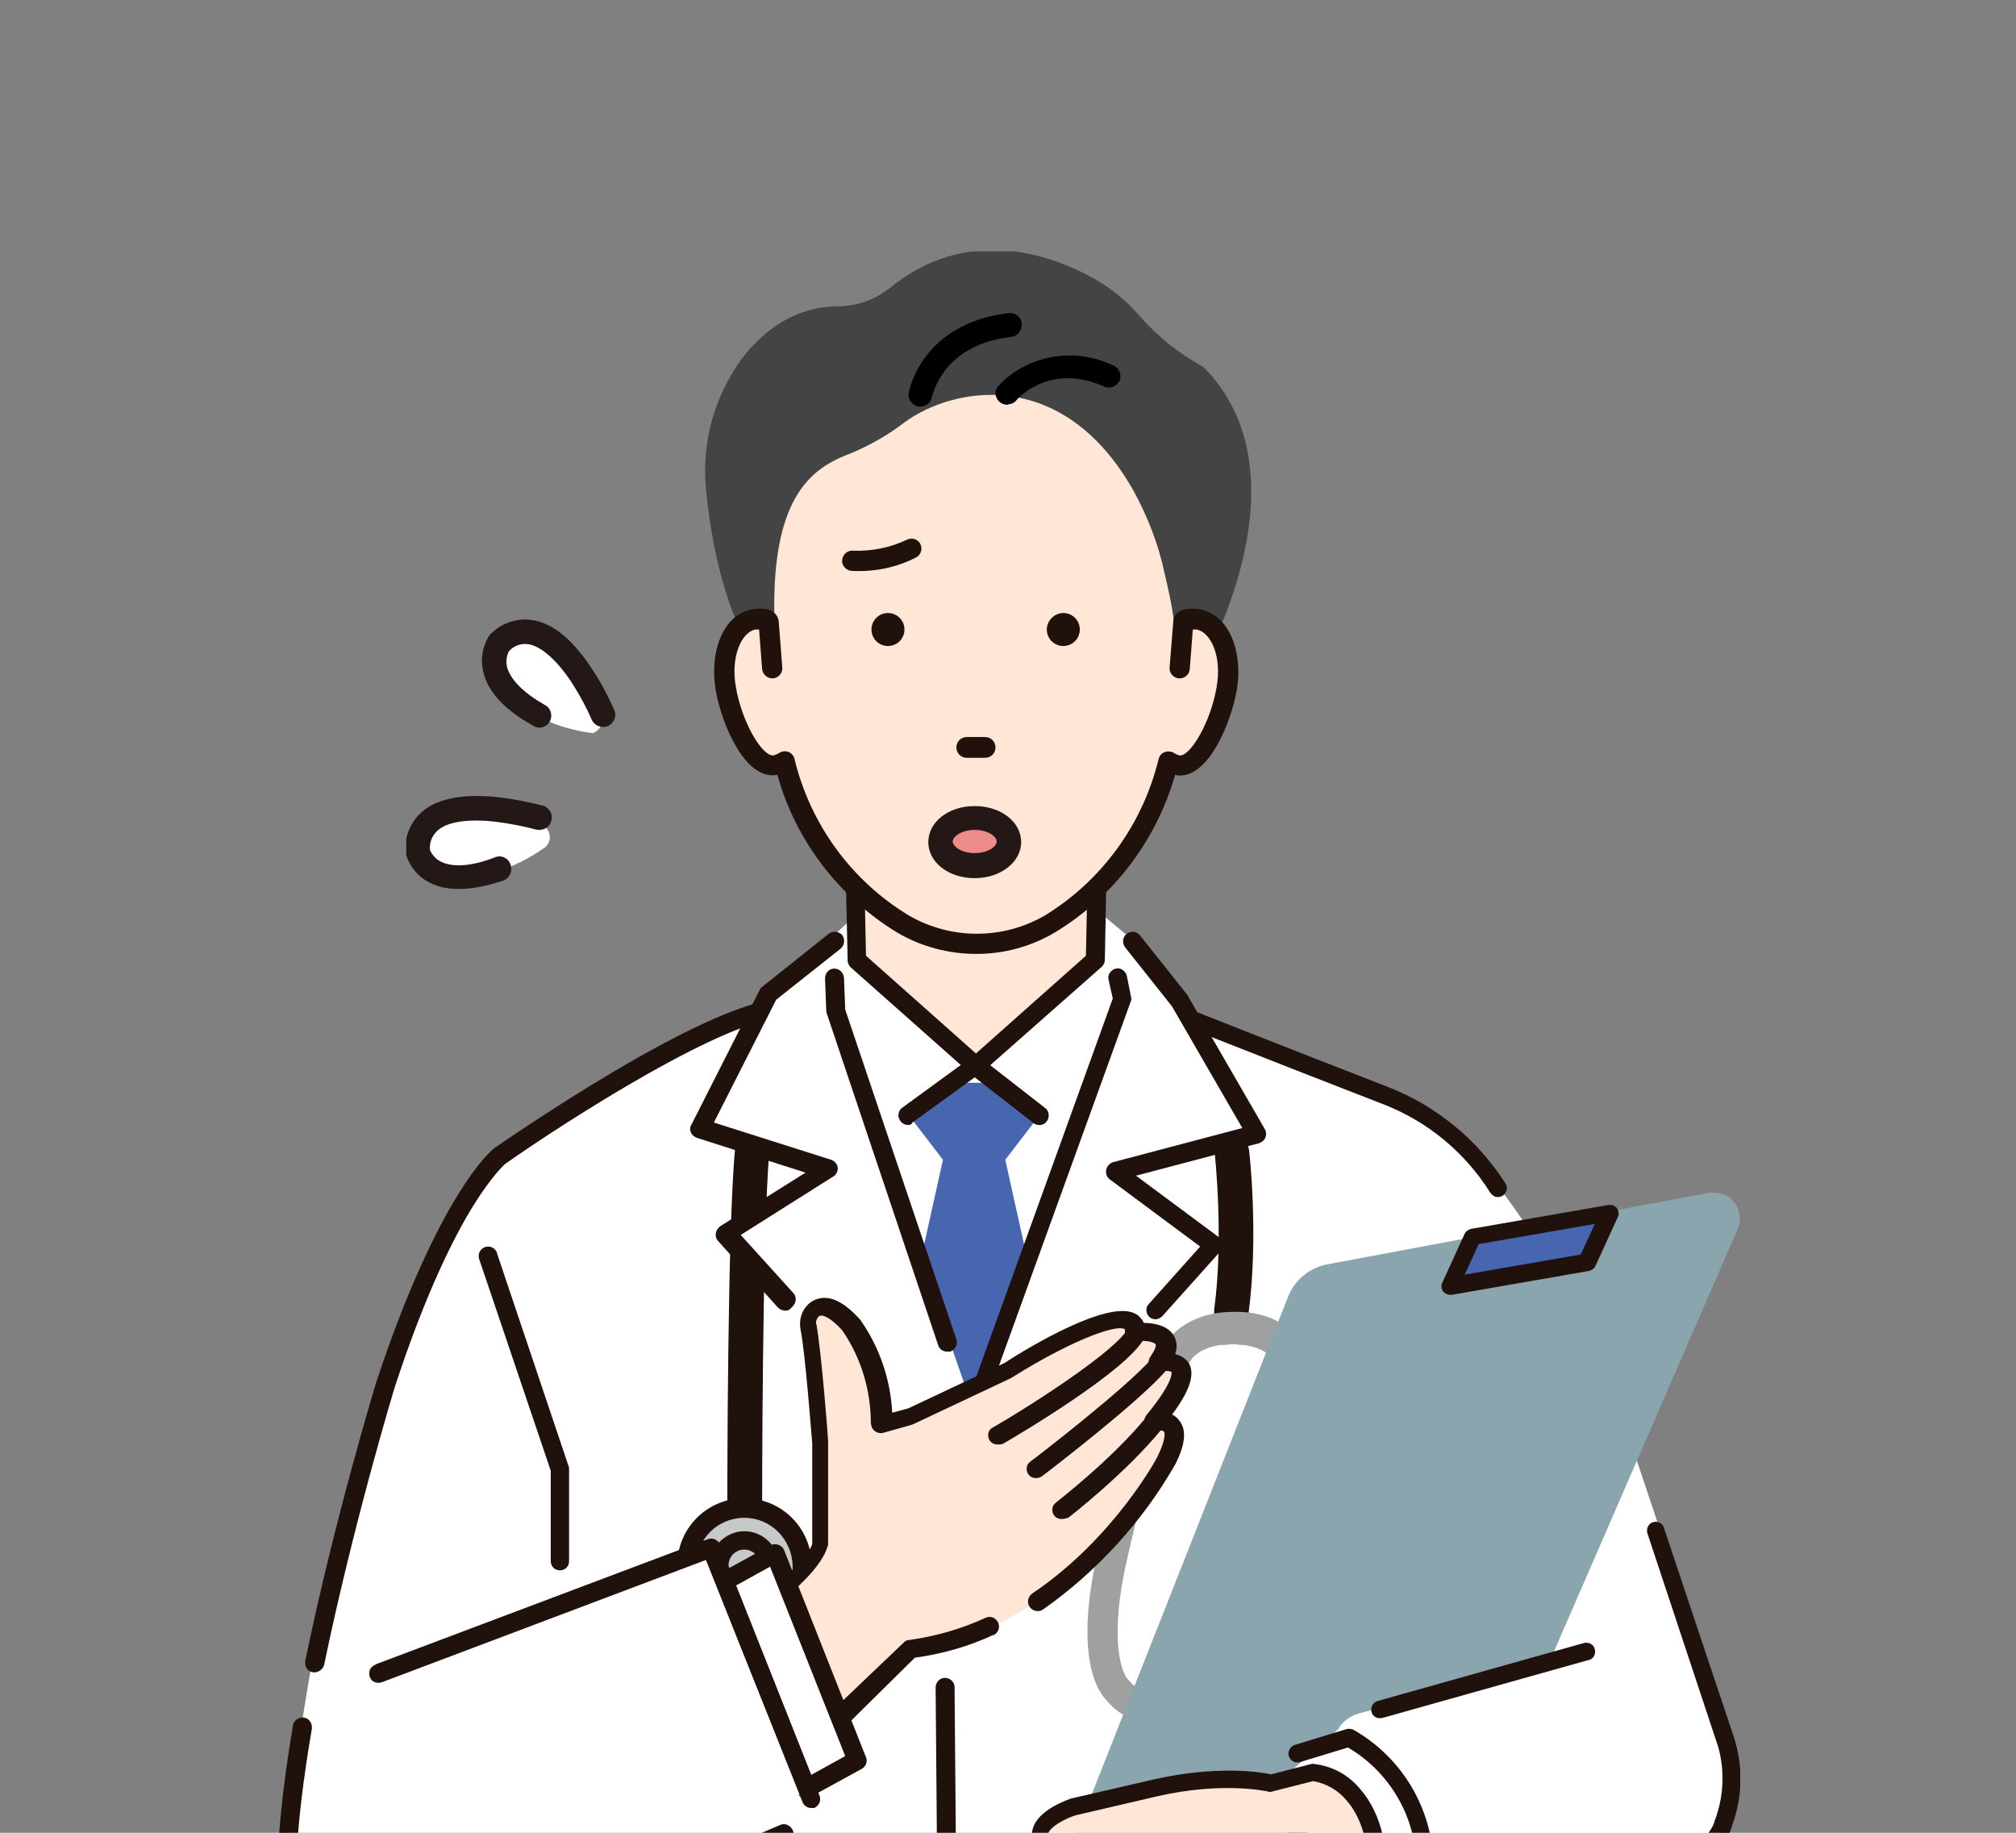 <?xml version="1.0" encoding="utf-8"?>
<!-- Generator: Adobe Illustrator 27.9.5, SVG Export Plug-In . SVG Version: 9.03 Build 54986)  -->
<svg version="1.1" id="レイヤー_1" xmlns="http://www.w3.org/2000/svg" xmlns:xlink="http://www.w3.org/1999/xlink" x="0px"
	 y="0px" width="330px" height="300px" viewBox="0 0 330 300" style="enable-background:new 0 0 330 300;" xml:space="preserve">
<rect x="0" y="0" width="330" height="300" fill="#808080" stroke="none"/>
<style type="text/css">
	.st0{fill:none;}
	.st1{clip-path:url(#SVGID_00000031188790049971091910000012042272922631675033_);}
	.st2{fill:#FFFFFF;}
	.st3{fill:#21110D;}
	.st4{fill:#FFE6D6;}
	.st5{fill:#4866AF;}
	.st6{fill:#9FA0A0;}
	.st7{fill:#C7C8C8;}
	.st8{fill:#8BA5AF;}
	.st9{fill:#444444;}
	.st10{fill:#ED8A8A;}
	.st11{fill:#231815;}
	.st12{clip-path:url(#SVGID_00000055668048424464670840000012516724109883989649_);}
</style>
<rect class="st0" width="330" height="300"/>
<g id="マスクグループ_16" transform="translate(-47.745 -1131.281)">
	<g id="グループ_29864" transform="translate(90.598 1181.423)">
		<g>
			<defs>
				<rect id="SVGID_1_" x="2.5" y="-9" width="239.5" height="308.8"/>
			</defs>
			<clipPath id="SVGID_00000148619689867067639550000017948840579224123039_">
				<use xlink:href="#SVGID_1_"  style="overflow:visible;"/>
			</clipPath>
			<g id="グループ_29863" style="clip-path:url(#SVGID_00000148619689867067639550000017948840579224123039_);">
				<path id="パス_157247" class="st2" d="M239.5,232.1l-19-56.9c0,0-9.1-20.7-20.7-34.4c-1.1-1.4-2.3-2.7-3.6-3.9
					c-2.6-2.7-5.6-4.9-8.9-6.6c0,0-34.4-13.9-36-14.3l-8.9-12.4l-11.6-9.7L101.1,96l-18.2,17l-3.5,4.3c-15.9,5-30.6,13.5-42.9,24.8
					c0,0-23.2,30.9-31.7,102.9c0,0-9.7,40.6,20.9,28.6c0,0,9.3-0.8,21.7-7v30.9h141.6v-23.6l45.3-19.3
					C234.1,254.6,245.7,245.7,239.5,232.1"/>
				<path id="パス_157248" class="st3" d="M202.3,145.8c-0.5,0-0.9-0.3-1.2-0.7c-4.2-6.7-10.4-11.8-17.8-14.6
					c-15-5.8-38-14.9-38.2-15c-0.7-0.3-1.1-1.1-0.8-1.9c0.3-0.7,1.1-1.1,1.9-0.8c0.2,0.1,23.2,9.2,38.2,15
					c7.9,3.1,14.6,8.6,19.2,15.8c0.4,0.7,0.2,1.5-0.5,2C202.9,145.7,202.6,145.8,202.3,145.8"/>
				<path id="パス_157249" class="st3" d="M47.4,299.8c-0.9,0-1.5-0.7-1.5-1.5V272c0-0.9,0.7-1.5,1.5-1.5s1.5,0.7,1.5,1.5v26.3
					C48.9,299.1,48.3,299.8,47.4,299.8"/>
				<path id="パス_157250" class="st3" d="M189,299.8c-0.8,0-1.5-0.7-1.5-1.5l-0.5-20.1c0-0.9,0.7-1.6,1.5-1.6
					c0.9,0,1.6,0.7,1.6,1.5l0,0l0.5,20.1C190.5,299.1,189.9,299.8,189,299.8C189,299.8,189,299.8,189,299.8L189,299.8"/>
				<path id="パス_157251" class="st3" d="M15.1,276.6L15.1,276.6c-1.7,0.1-3.4-0.1-4.9-0.7c-8.1-2-9.7-16.2-5.1-43.6
					c0.1-0.8,0.9-1.4,1.8-1.3c0.8,0.1,1.4,0.9,1.3,1.8C2.5,266,7.5,272.2,11,272.9c0.2,0,0.3,0.1,0.4,0.2c0.4,0.2,5.3,1.8,21.1-2.7
					c2.4-0.7,4.8-1.5,7.1-2.5l45.2-19.3c0.8-0.4,1.7,0,2.1,0.8c0.4,0.8,0,1.7-0.8,2.1c0,0-0.1,0-0.1,0l-45.2,19.3
					c-2.4,1-4.9,1.9-7.4,2.6C25.8,275.5,19.7,276.6,15.1,276.6"/>
				<path id="パス_157252" class="st3" d="M8.6,223.6c-0.9,0-1.5-0.7-1.5-1.5c0-0.1,0-0.2,0-0.3c4.8-23.3,11.7-46,11.8-46.2
					c10.1-30.3,18.6-37.3,18.9-37.6c0,0,0.1,0,0.1-0.1c1.5-1,36-25.1,48.2-24.6c0.9,0,1.5,0.8,1.5,1.6c0,0.9-0.8,1.5-1.6,1.5
					c-9.2-0.4-36.4,17.1-46.2,24c-0.2,0.2-2.2,2-5.3,7c-3,4.9-7.6,13.9-12.6,29.1c-0.1,0.2-6.9,22.7-11.7,45.9
					C10,223.1,9.3,223.6,8.6,223.6"/>
				<path id="パス_157253" class="st2" d="M146.3,164.3l9.5-10.6l-10.7-7.9L146.3,164.3z"/>
				<path id="パス_157254" class="st2" d="M139.6,141.6l5.5,4.1l-0.4-5.4L139.6,141.6z"/>
				<path id="パス_157255" class="st2" d="M150.2,113.7l-7.8-9.8l2.4,36.3l18-4.8L150.2,113.7z"/>
				<path id="パス_157256" class="st3" d="M146.3,165.8c-0.9,0-1.5-0.7-1.5-1.5c0-0.4,0.1-0.7,0.4-1l8.4-9.4l-14.8-11
					c-0.7-0.5-0.8-1.5-0.3-2.2c0.2-0.3,0.5-0.5,0.8-0.6l21.2-5.6l-11.5-19.9l-7.7-9.7c-0.5-0.7-0.4-1.7,0.3-2.2
					c0.7-0.5,1.6-0.4,2.1,0.2l7.8,9.8c0,0.1,0.1,0.1,0.1,0.2l12.6,21.8c0.4,0.7,0.2,1.7-0.6,2.1c-0.1,0.1-0.2,0.1-0.4,0.2l-20.1,5.3
					l13.6,10.1c0.7,0.5,0.8,1.5,0.3,2.2c0,0-0.1,0.1-0.1,0.1l-9.5,10.6C147.1,165.6,146.7,165.8,146.3,165.8"/>
				<path id="パス_157257" class="st3" d="M110.5,200.7c-0.9,0-1.5-0.7-1.5-1.6c0-0.2,0-0.3,0.1-0.5l6.7-20.9
					c0.3-0.8,1.1-1.3,1.9-1c0.8,0.3,1.3,1.1,1,1.9l0,0l-6.7,20.9C111.8,200.3,111.2,200.7,110.5,200.7"/>
				<path id="パス_157258" class="st4" d="M118,80.5H96.8l0.6,26.5l19.6,17.3l19.6-17.3l0.6-26.5H118z"/>
				<path id="パス_157259" class="st3" d="M116.9,125.9c-0.4,0-0.7-0.1-1-0.4l-19.5-17.3c-0.3-0.3-0.5-0.7-0.5-1.1l-0.6-26.5
					c0-0.9,0.7-1.6,1.5-1.6c0,0,0,0,0,0H137c0.9,0,1.5,0.7,1.5,1.5c0,0,0,0,0,0L138,107c0,0.4-0.2,0.8-0.5,1.1l-19.6,17.3
					C117.6,125.7,117.3,125.9,116.9,125.9 M98.9,106.3l18,16l18-16l0.5-24.3H98.4L98.9,106.3z"/>
				<path id="パス_157260" class="st5" d="M121.7,139.7l5.6-7.3l-7.5-5.3h-6.4l-7.5,5.3l5.6,7.3l-3.6,16.2l8.7,25.1l8.7-25.1
					l-3.6-16.2H121.7z"/>
				<path id="パス_157261" class="st3" d="M105.8,134c-0.9,0-1.5-0.7-1.6-1.5c0-0.5,0.2-1,0.6-1.3l11.1-8.1c0.6-0.4,1.3-0.4,1.9,0
					l10.4,8.1c0.7,0.5,0.8,1.5,0.3,2.2c-0.5,0.7-1.5,0.8-2.2,0.3c0,0-0.1,0-0.1-0.1l-9.5-7.4l-10.2,7.4
					C106.4,133.9,106.1,134,105.8,134"/>
				<path id="パス_157262" class="st3" d="M159,167.4c-1.5,0.2-2.9-0.9-3.1-2.5c0-0.2,0-0.5,0-0.7c1.6-11.8,0.1-25.3,0.1-25.5
					c-0.2-1.5,0.9-2.9,2.5-3.1c1.5-0.2,2.9,0.9,3.1,2.5l0,0c0.1,0.6,1.6,14.3-0.1,26.9C161.3,166.3,160.3,167.2,159,167.4"/>
				<path id="パス_157263" class="st6" d="M182.3,205.5c-0.7-3-7-29.7-12.5-36.5c-0.7-0.9-3.9-4.7-11.1-4.4
					c-6.7,0.1-9.7,3.7-10.4,4.6c-5.5,6.9-11.3,33.6-11.9,36.7c-3.2,15.8,0.6,21,1.9,22.3c1.8,2.2,4.5,3.6,7.3,3.8
					c2.3,0.2,4.5-0.1,6.7-0.8c0.5,0.3,1.1,0.5,1.7,0.6c0.1,0,0.3,0,0.4,0c2.3,0,4.1-1.9,4.1-4.1c0,0,0,0,0,0l0,0
					c0-2.3-1.9-4.1-4.2-4.1c-1.8,0-3.4,1.2-3.9,3c-0.8,0.2-1.6,0.4-2.5,0.5c-2.6,0.2-4.5-0.5-5.9-2.1c-0.2-0.2-0.1-0.2-0.3-0.3
					c-0.4-0.5-3.1-4.6-0.5-17.6c1.7-8,6.9-29.7,10.9-34.6c0.1-0.1,0.1-0.1,0.1-0.2c0.1-0.1,1.4-1.9,4.9-2.3c0.2,0,0.3,0,0.5,0
					c0.4,0,0.8-0.1,1.2-0.1c0.4,0,0.8,0,1.3,0.1c0.2,0,0.3,0,0.5,0c3.5,0.4,4.9,2.2,4.9,2.2c0.1,0.1,0.1,0.2,0.2,0.2
					c4.1,4.9,9.7,26.5,11.5,34.4c2.9,13,0.2,17.2-0.2,17.7c-0.2,0.1-0.1,0.1-0.3,0.3c-1.3,1.7-3.2,2.4-5.8,2.2
					c-0.8-0.1-1.7-0.2-2.5-0.4c-0.7-2.2-3-3.4-5.2-2.7c-0.6,0.2-1.2,0.6-1.7,1c-0.8,0.8-1.2,1.8-1.2,2.9l0,0c0,2.1,1.6,3.8,3.7,4
					c0.1,0,0.3,0,0.4,0c0.7,0,1.5-0.2,2.1-0.6c1.1,0.3,2.3,0.6,3.4,0.7c3.3,0.3,7.4-0.2,10.5-3.9C182,226.5,185.8,221.2,182.3,205.5
					"/>
				<path id="パス_157264" class="st3" d="M169.4,227.8c-0.1,2.5-2.2,4.4-4.6,4.4c-2.5-0.1-4.4-2.2-4.4-4.6s2.2-4.4,4.6-4.4
					c0,0,0,0,0,0C167.5,223.2,169.5,225.3,169.4,227.8"/>
				<path id="パス_157265" class="st3" d="M158.8,228c-0.1,2.5-2.2,4.4-4.6,4.4c-2.5-0.1-4.4-2.2-4.4-4.6s2.2-4.4,4.6-4.4
					c0,0,0,0,0,0C156.9,223.5,158.9,225.5,158.8,228"/>
				<path id="パス_157266" class="st3" d="M147.7,232.2c-1.5,0-2.7-1.3-2.6-2.8c0-1.4,1.2-2.6,2.7-2.6c1.9-0.2,3.8-0.6,5.6-1.4
					c1.4-0.6,3,0.1,3.5,1.5c0.6,1.4-0.1,3-1.5,3.5c-2.4,1-4.9,1.6-7.5,1.8C147.8,232.2,147.7,232.2,147.7,232.2"/>
				<path id="パス_157267" class="st3" d="M170.7,232c-2.2,0-4.3-0.5-6.2-1.4c-1.3-0.7-1.8-2.4-1.1-3.7c0.7-1.3,2.4-1.8,3.7-1.1
					c1.3,0.5,2.6,0.7,4,0.7h0.1c1.5,0.1,2.7,1.3,2.6,2.8c-0.1,1.5-1.3,2.6-2.7,2.6C170.9,232,170.9,232,170.7,232"/>
				<path id="パス_157268" class="st3" d="M112.4,299.3c-0.8,0-1.5-0.7-1.5-1.5l-0.6-71.7c0-0.9,0.7-1.6,1.5-1.6
					c0.9,0,1.6,0.7,1.6,1.5l0.6,71.7C113.9,298.5,113.2,299.2,112.4,299.3C112.4,299.3,112.4,299.3,112.4,299.3L112.4,299.3z"/>
				<path id="パス_157269" class="st3" d="M48.8,206.9c-0.9,0-1.5-0.7-1.5-1.5v-14.8L35.6,156c-0.3-0.8,0.1-1.7,0.9-2
					s1.7,0.1,2,0.9c0,0,0,0,0,0.1l11.7,34.8c0.1,0.2,0.1,0.3,0.1,0.5v15.1C50.3,206.2,49.7,206.9,48.8,206.9
					C48.8,206.9,48.8,206.9,48.8,206.9"/>
				<path id="パス_157270" class="st3" d="M79,199.5c-1.6,0-2.8-1.3-2.8-2.8c0-1.9,0-46.2,1.3-59.1c0.1-1.5,1.5-2.7,3.1-2.5
					c1.5,0.1,2.7,1.5,2.5,3.1c-1.2,12.7-1.2,58.1-1.2,58.6C81.8,198.3,80.5,199.5,79,199.5"/>
				<path id="パス_157271" class="st2" d="M85.7,162.9l2.6-18.7L75.9,152L85.7,162.9z"/>
				<path id="パス_157272" class="st2" d="M82.9,112.6l-11.2,22.1l17.1,5.5l5-36.2L82.9,112.6z"/>
				<path id="パス_157273" class="st2" d="M88.8,140.1l-0.6,4l4.4-2.8L88.8,140.1z"/>
				<path id="パス_157274" class="st3" d="M85.7,164.4c-0.4,0-0.9-0.2-1.2-0.5L74.7,153c-0.6-0.6-0.5-1.6,0.1-2.2
					c0.1-0.1,0.1-0.1,0.2-0.2l14-8.8l-17.8-5.7c-0.8-0.3-1.3-1.1-1-1.9c0-0.1,0.1-0.2,0.1-0.2l11.2-22.1c0.1-0.2,0.2-0.4,0.4-0.5
					l10.9-8.7c0.7-0.5,1.6-0.4,2.2,0.2c0.5,0.7,0.4,1.6-0.2,2.2l-10.6,8.4l-10.2,20.1l19.2,6.1c0.8,0.3,1.3,1.1,1,1.9
					c-0.1,0.3-0.3,0.6-0.6,0.8l-15.2,9.6l8.6,9.5c0.6,0.6,0.5,1.6-0.1,2.2C86.4,164.3,86.1,164.4,85.7,164.4"/>
				<path id="パス_157275" class="st3" d="M116.4,182.6c-0.9,0-1.5-0.7-1.5-1.5c0-0.2,0-0.4,0.1-0.5l24.3-67.3l-0.7-3.1
					c-0.2-0.8,0.4-1.6,1.2-1.8c0.8-0.2,1.6,0.4,1.8,1.2l0.7,3.5c0.1,0.3,0,0.6-0.1,0.8l-24.5,67.7
					C117.6,182.2,117,182.6,116.4,182.6"/>
				<path id="パス_157276" class="st3" d="M112.2,171.1c-0.7,0-1.3-0.4-1.5-1.1l-18.2-54.2c0-0.1-0.1-0.3-0.1-0.4l-0.2-5.4
					c0-0.9,0.7-1.6,1.5-1.6c0.8,0,1.5,0.6,1.6,1.5l0.2,5.2l18.2,54c0.3,0.8-0.2,1.7-1,2C112.5,171.1,112.4,171.1,112.2,171.1"/>
				<path id="パス_157277" class="st7" d="M88.4,206.2c0,5.2-4.2,9.4-9.4,9.4s-9.4-4.2-9.4-9.4c0-5.2,4.2-9.4,9.4-9.4
					S88.4,201,88.4,206.2L88.4,206.2"/>
				<path id="パス_157278" class="st3" d="M79,217.1c-6.1,0-11-4.9-11-11c0-6.1,4.9-11,11-11c6.1,0,11,4.9,11,11
					C89.9,212.2,85,217.1,79,217.1 M79,198.3c-4.4,0-7.9,3.5-7.9,7.9c0,4.4,3.5,7.9,7.9,7.9s7.9-3.5,7.9-7.9
					C86.8,201.8,83.3,198.3,79,198.3"/>
				<path id="パス_157279" class="st7" d="M83.2,206.2c0,2.3-1.9,4.2-4.2,4.2s-4.2-1.9-4.2-4.2c0-2.3,1.9-4.2,4.2-4.2c0,0,0,0,0,0
					C81.3,202,83.2,203.8,83.2,206.2"/>
				<path id="パス_157280" class="st3" d="M79,211.9c-3.2,0-5.7-2.6-5.7-5.7s2.6-5.7,5.7-5.7s5.7,2.6,5.7,5.7l0,0
					C84.7,209.3,82.1,211.9,79,211.9 M79,203.5c-1.5,0-2.6,1.2-2.6,2.6c0,1.5,1.2,2.6,2.6,2.6c1.5,0,2.6-1.2,2.6-2.6c0,0,0,0,0,0
					C81.6,204.7,80.4,203.5,79,203.5"/>
				<path id="パス_157281" class="st4" d="M80.6,213.7c0,0,9.6-6.3,10.9-10.9V186c0,0-1.1-14.3-1.9-18.8c-0.2-1,0.1-2,0.8-2.7
					c1-1,2.8-1.4,6.2,2.2c3.3,4.8,5.1,10.5,5,16.3l4.6-1.3l15.9-7.5c0,0,20.9-13.4,20.9-6.3c0,0,8-0.8,3.8,5c0,0,8.8-2.1-0.8,9.6
					c0,0,5.9-1.3,2.1,6.3c0,0-14.7,27.7-41.5,31l-16.8,15.9L80.6,213.7z"/>
				<path id="パス_157282" class="st3" d="M89.9,237.4c-0.1,0-0.2,0-0.3,0c-0.5-0.1-0.9-0.4-1.1-0.9l-9.2-22.2
					c-0.3-0.7,0-1.5,0.6-1.9c3.5-2.3,9.2-6.9,10.2-9.8v-16.5c-0.1-1-1.1-14.4-1.9-18.6c-0.3-1.5,0.1-3,1.2-4.1
					c0.7-0.7,1.7-1.1,2.7-1.1c1.7,0,3.6,1.1,5.7,3.4c0,0,0.1,0.1,0.1,0.1c3.2,4.5,5,9.8,5.3,15.3l2.6-0.7l15.7-7.4
					c4-2.6,17.1-10.5,21.5-8.1c0.6,0.3,1.1,0.9,1.4,1.5c1.6,0,3.9,0.4,4.9,2.1c0.5,0.9,0.6,2,0.2,3c0.9,0.2,1.7,0.7,2.2,1.4
					c1.1,1.8,0.3,4.5-2.7,8.5c0.5,0.2,0.9,0.6,1.2,1c1.2,1.5,1,3.9-0.7,7.2c-5.4,9.4-12.8,17.5-21.6,23.7c-0.7,0.5-1.7,0.3-2.2-0.4
					c-0.5-0.7-0.3-1.7,0.4-2.2c0,0,0,0,0,0c13.3-8.9,20.6-22.4,20.6-22.6c1.5-3.1,1-3.9,1-3.9c-0.2-0.2-0.9-0.3-1.4-0.2
					c-0.8,0.2-1.7-0.4-1.8-1.2c-0.1-0.5,0-0.9,0.3-1.3c4.7-5.7,4.1-7.1,4.1-7.1c-0.6-0.2-1.2-0.2-1.8,0c-0.8,0.2-1.7-0.3-1.9-1.2
					c-0.1-0.4,0-0.9,0.2-1.2c1-1.4,1-2,0.9-2.1c-0.2-0.4-1.8-0.7-3.3-0.5c-0.9,0.1-1.6-0.5-1.7-1.4c0-0.1,0-0.1,0-0.2
					c0-0.1,0-0.4-0.1-0.4c-1.6-0.8-9.3,2.2-18.5,8c-0.1,0-0.1,0.1-0.2,0.1l-15.9,7.5c-0.1,0-0.2,0.1-0.3,0.1l-4.6,1.3
					c-0.8,0.2-1.7-0.3-1.9-1.1c0-0.1-0.1-0.3-0.1-0.4c0-5.5-1.6-10.8-4.7-15.3c-2-2.2-3.1-2.4-3.4-2.4c-0.2,0-0.4,0.1-0.5,0.2
					c-0.3,0.4-0.5,0.9-0.3,1.3c0.8,4.5,1.9,18.4,1.9,19c0,0,0,0.1,0,0.1v16.8c0,0.1,0,0.3-0.1,0.4c-1.2,4.2-7.8,9.2-10.5,11.1
					l7.9,19l15.1-14.4c0.2-0.2,0.5-0.4,0.9-0.4c4.3-0.6,8.5-1.8,12.4-3.6c0.8-0.4,1.7-0.1,2.1,0.7c0.4,0.8,0.1,1.7-0.7,2.1
					c0,0-0.1,0-0.1,0c-4.1,1.9-8.4,3.1-12.8,3.7L90.9,237C90.6,237.3,90.2,237.5,89.9,237.4"/>
				<path id="パス_157283" class="st3" d="M120.4,186.3c-0.9,0-1.5-0.7-1.5-1.5c0-0.6,0.3-1.1,0.8-1.3c7.6-4.4,20.3-12.8,22-16.1
					c0.4-0.8,1.3-1.1,2.1-0.7c0.8,0.4,1.1,1.3,0.7,2.1c0,0,0,0,0,0c-2.6,5.3-21.1,16.2-23.2,17.4C121,186.3,120.7,186.3,120.4,186.3
					"/>
				<path id="パス_157284" class="st3" d="M126.7,191.8c-0.9,0-1.5-0.7-1.5-1.5c0-0.5,0.2-0.9,0.6-1.2
					c0.2-0.1,15.8-12.1,19.9-16.9c0.6-0.6,1.5-0.7,2.2-0.2c0.6,0.5,0.7,1.5,0.2,2.1c-4.3,5.1-19.7,16.9-20.4,17.4
					C127.4,191.7,127.1,191.8,126.7,191.8"/>
				<path id="パス_157285" class="st3" d="M130.9,198.5c-0.9,0-1.5-0.7-1.5-1.5c0-0.5,0.2-0.9,0.6-1.2c0.1-0.1,9.2-7.1,14.8-14
					c0.5-0.7,1.5-0.8,2.2-0.3c0.7,0.5,0.8,1.5,0.3,2.2c0,0,0,0,0,0.1c-5.9,7.2-14.9,14.2-15.3,14.5
					C131.6,198.4,131.3,198.5,130.9,198.5"/>
				<path id="パス_157286" class="st2" d="M84,204.1L97.4,238l-8.4,4.6l-13.4-33.9L84,204.1z"/>
				<path id="パス_157287" class="st3" d="M89,244.2c-0.6,0-1.2-0.4-1.4-1l-13.4-33.9c-0.3-0.7,0-1.5,0.7-1.9l8.4-4.6
					c0.7-0.4,1.7-0.1,2.1,0.6c0,0.1,0.1,0.1,0.1,0.2l13.4,33.9c0.3,0.7,0,1.5-0.7,1.9l-8.4,4.6C89.5,244.1,89.3,244.2,89,244.2
					 M77.6,209.4l12.3,31l5.6-3.1l-12.3-31L77.6,209.4z"/>
				<path id="パス_157288" class="st2" d="M73.5,203.2l-54.5,20.5l70.8,20.5L73.5,203.2z"/>
				<path id="パス_157289" class="st3" d="M89.9,245.8c-0.6,0-1.2-0.4-1.4-1l-15.8-39.6l-53,20c-0.8,0.3-1.7,0-2-0.8s0-1.7,0.8-2
					c0,0,0.1,0,0.1-0.1L73,201.8c0.8-0.3,1.7,0.1,2,0.9l16.3,41.1c0.3,0.8-0.1,1.7-0.9,2C90.2,245.8,90.1,245.8,89.9,245.8"/>
				<path id="パス_157290" class="st8" d="M168,162.1L130,258.4c-1.4,3.6,4.1,6.8,7.6,5.1l63.6-20.3c0.9-0.4,9.3-20.7,9.7-21.6
					l30.7-70.6c0.9-2.2-0.1-4.7-2.2-5.6c-0.8-0.3-1.6-0.4-2.5-0.3l-62.4,11.7C171.6,157.3,169.1,159.3,168,162.1"/>
				<path id="パス_157291" class="st2" d="M239.8,235.3l-14.8-45.8L211,221.6l-31.3,8.7c-1.3,0.3-2.4,1.1-3.2,2.1
					c-0.1,0.2-0.2,0.3-0.2,0.4l-8,7.1l-2.3,4.5l18.5,24.6c1.6,4.2,1.1,5.7,5.2,4.1c14.7-5.7,32.2-13.7,47.2-20.7
					C237,252.3,242.7,245.7,239.8,235.3"/>
				<path id="パス_157292" class="st3" d="M188.4,274.6c-2.8,0-5.4-1.3-7.2-3.5c-0.5-0.6-0.4-1.5,0.2-2c0.6-0.5,1.5-0.4,2,0.2l0,0
					c1.4,1.8,3.7,2.7,5.9,2.4l42.5-17.8c5.5-3.1,6-5.9,6-5.9c0-0.1,0-0.2,0.1-0.3c1.4-3.8,1.6-8,0.5-11.9l-11.6-35
					c-0.2-0.8,0.2-1.6,1-1.8c0.7-0.2,1.5,0.2,1.7,0.9l11.7,35c0,0,0,0,0,0.1c1.3,4.5,1.1,9.2-0.5,13.6c-0.2,0.9-1.3,4.3-7.5,7.8
					c0,0-0.1,0-0.1,0.1l-42.7,17.9c-0.1,0-0.1,0-0.2,0.1C189.5,274.5,188.9,274.6,188.4,274.6"/>
				<path id="パス_157293" class="st3" d="M172.7,255.9c-0.5,0-0.9-0.2-1.2-0.6l-6.7-10.1c-0.5-0.6-0.3-1.5,0.3-2s1.5-0.3,2,0.3
					c0,0,0,0,0,0.1l6.7,10.1c0.4,0.7,0.3,1.5-0.4,2C173.3,255.8,173,255.9,172.7,255.9"/>
				<path id="パス_157294" class="st3" d="M182.6,270.8c-2,0-3.9-1-4.9-2.8c-0.9-1.6-1.6-2.5-2.2-3.3c-1.6-2.2-2.2-3.1-4.1-9.9
					c-0.2-0.8,0.3-1.5,1-1.7c0.7-0.2,1.5,0.2,1.7,1c1.8,6.3,2.3,7.1,3.7,9c0.6,0.8,1.3,1.9,2.3,3.5c0.8,1.3,2.4,1.7,3.7,1.1l3.8-1.8
					c1.1-3.6,1.6-7.3,1.4-11c-0.2-7.8-4.4-15-11.2-19l-7.9,2.4c-0.8,0.2-1.5-0.2-1.8-1c-0.2-0.7,0.2-1.5,0.9-1.8l8.5-2.6
					c0.4-0.1,0.8-0.1,1.2,0.1c7.9,4.5,12.8,12.7,13.1,21.7c0.2,4.3-0.4,8.6-1.8,12.6c-0.1,0.3-0.4,0.6-0.7,0.8l-4.3,2
					C184.3,270.6,183.5,270.8,182.6,270.8"/>
				<path id="パス_157295" class="st3" d="M183,231.1c-0.8,0-1.4-0.6-1.4-1.4c0-0.6,0.4-1.2,1-1.4l33.8-9.5c0.8-0.2,1.6,0.2,1.8,1
					c0.2,0.8-0.2,1.6-1,1.8c0,0,0,0-0.1,0l-33.8,9.5C183.3,231.1,183.2,231.1,183,231.1"/>
				<path id="パス_157296" class="st5" d="M198.2,152.3l-3.7,8.1l22.4-3.9l3.7-8.1L198.2,152.3z"/>
				<path id="パス_157297" class="st3" d="M194.5,161.8c-0.4,0-0.8-0.2-1.1-0.5c-0.3-0.4-0.4-1-0.2-1.4l3.7-8.1
					c0.2-0.4,0.6-0.7,1.1-0.8l22.4-3.9c0.5-0.1,1.1,0.1,1.4,0.5c0.3,0.4,0.4,1,0.2,1.4l-3.7,8.1c-0.2,0.4-0.6,0.7-1.1,0.8l-22.4,3.9
					C194.7,161.8,194.6,161.8,194.5,161.8 M199.2,153.5l-2.3,5l19-3.3l2.3-5L199.2,153.5z"/>
				<path id="パス_157298" class="st4" d="M172,240l-7,1.8c0,0-7.5-1.8-18.8,0.8l-13.4,3.1c0,0-8.3,2.6-4.6,6.7
					c0,1.2,10.8,2.5,17,0l-7,11.1l-4.6,0.8c0,0-5.9-9.8-9-4.6c0,0,1.3,8.3,4.1,12.9l5.7,2.1c0,0,0.5,5.4,9,3.9c0,0,0,4.4,9.3,2.6
					c0,0,5.8,3.3,10.3,1c3.8-1.9,8.1-11,13.5-16.6l6.1-3.7C184.3,240.5,172,240,172,240"/>
				<path id="パス_157299" class="st3" d="M159.3,284.2c-2.4-0.1-4.8-0.7-6.9-1.7c-4.1,0.7-7.2,0.4-8.9-1.1
					c-0.5-0.4-0.8-0.8-1.1-1.4c-3,0.4-5.4-0.1-7.1-1.4c-1-0.7-1.7-1.8-2.1-3l-4.9-1.8c-0.3-0.1-0.6-0.3-0.7-0.6
					c-3-4.8-4.3-13.1-4.3-13.4c-0.1-0.3,0-0.7,0.2-1c0.7-1.3,2-2.2,3.4-2.2h0c3.1,0,6.2,4.1,7.5,6l3.1-0.5l4.7-7.4
					c-2.2,0.4-4.5,0.5-6.8,0.5c-2.7-0.1-6.3-0.4-7.6-1.4c-0.3-0.2-0.5-0.5-0.7-0.8c-0.9-1-1.3-2.5-0.9-3.8c0.9-3.2,5.9-4.8,6.4-5
					c0,0,0.1,0,0.1,0l13.4-3.1c10.3-2.3,17.4-1.2,19.1-0.8l6.6-1.7c0.1,0,0.3-0.1,0.4,0c3,0.3,5.7,1.8,7.6,4.1
					c3.6,4.1,5,10.5,4.3,19.1c0,0.5-0.3,0.9-0.7,1.1l-5.9,3.6c-2.3,2.6-4.4,5.3-6.3,8.2c-2.7,4-5.1,7.4-7.5,8.6
					C162.3,283.9,160.8,284.2,159.3,284.2 M152.6,279.6c0.2,0,0.5,0.1,0.7,0.2c0,0,5.2,2.9,9,1c1.8-0.9,4.1-4.2,6.5-7.7
					c2-3.1,4.2-6,6.7-8.7c0.1-0.1,0.2-0.2,0.3-0.2l5.4-3.4c0.5-7.3-0.7-12.9-3.6-16.2c-1.4-1.7-3.3-2.8-5.5-3.2l-6.7,1.7
					c-0.2,0.1-0.5,0.1-0.7,0c-0.1,0-7.3-1.7-18.2,0.8l-13.3,3.1c-1.6,0.5-4.1,1.8-4.5,3c0,0.1-0.2,0.6,0.5,1.4c0,0,0.1,0.1,0.1,0.1
					c1.6,0.7,10.1,1.6,15.3-0.5c0.7-0.3,1.6,0.1,1.9,0.8c0.2,0.4,0.1,0.9-0.1,1.3l-7,11.1c-0.2,0.3-0.6,0.6-1,0.6l-4.6,0.8
					c-0.6,0.1-1.2-0.2-1.5-0.7c-1.3-2.2-4-5.5-5.6-5.5l0,0c-0.1,0-0.4,0-0.7,0.4c0.3,1.8,1.5,7.7,3.6,11.4l5.2,1.9
					c0.5,0.2,0.9,0.7,0.9,1.2c0.2,0.8,0.6,1.5,1.3,1.9c1.3,0.9,3.4,1.2,6.1,0.7c0.4-0.1,0.9,0,1.2,0.3c0.3,0.3,0.5,0.7,0.5,1.1
					c0.1,0.3,0.3,0.7,0.6,0.8c0.7,0.5,2.5,1.2,7,0.4C152.4,279.6,152.5,279.6,152.6,279.6"/>
				<path id="パス_157300" class="st3" d="M182,266.7c-0.8,0-1.4-0.6-1.4-1.4c0-0.1,0-0.1,0-0.2l0.5-3.6c0.1-0.8,0.8-1.3,1.6-1.3
					c0.8,0.1,1.3,0.8,1.3,1.6c0,0,0,0,0,0.1l-0.5,3.6C183.3,266.2,182.7,266.7,182,266.7"/>
				<path id="パス_157301" class="st3" d="M136.2,274.9c-2.7,0.1-5.5-0.3-8.1-1.1c-0.7-0.3-1.1-1.1-0.8-1.8
					c0.3-0.7,1.1-1.1,1.8-0.8c0,0,0,0,0.1,0c2.9,1.1,9,0.9,11.3,0.7c1.4-0.4,5.3-2.8,7.5-4.2c0.7-0.4,1.5-0.2,2,0.4
					c0.4,0.7,0.2,1.5-0.4,1.9c-0.6,0.4-6.2,4-8.4,4.6c-0.1,0-0.1,0-0.2,0C140.7,274.7,138.7,274.9,136.2,274.9"/>
				<path id="パス_157302" class="st3" d="M143.3,279.8c-0.8,0-1.4-0.6-1.4-1.4c0-0.7,0.5-1.3,1.2-1.4c3.7-0.7,7.1-2.1,10.2-4.1
					c0.6-0.5,1.5-0.3,2,0.3c0.5,0.6,0.3,1.5-0.3,2c-3.4,2.3-7.3,3.9-11.4,4.6C143.5,279.8,143.4,279.8,143.3,279.8"/>
				<path id="パス_157303" class="st3" d="M152.6,282.4c-0.8,0-1.4-0.6-1.4-1.4c0-0.6,0.3-1.1,0.9-1.3c2.4-1.1,4.8-2.4,7-3.8
					c0.7-0.4,1.6-0.2,2,0.5c0.4,0.7,0.2,1.5-0.4,1.9c-2.4,1.5-4.9,2.8-7.4,4C153,282.4,152.8,282.4,152.6,282.4"/>
				<path id="パス_157304" class="st9" d="M105.5,35.2c0,0,37.7-4.2,44.8,19.5l-0.4,2.6l4.5,0.4c0,0,17.2-30.3-0.3-47.8
					c-3.9-2.1-7.4-4.9-10.3-8.2c-2.1-2.5-4.7-4.6-7.5-6.2c-7.5-4.2-21-8.7-33.5,1.5c-2.4,1.9-5.4,3-8.5,3c-4.2,0-10.4,1.5-15.9,8.8
					C74,15,72,22.4,72.7,29.8c0.7,7.5,2.6,18.4,7.5,27l11.1-2.3L105.5,35.2z"/>
				<path id="パス_157305" class="st4" d="M153.7,51.4c-0.8-0.1-4,3.5-4.8,3.8c1.1-1.5,0.1-6.3-1.1-11.4c-1-4.8-2.8-9.4-5.1-13.6
					C131,9.5,112.9,13.3,105.2,19c-2.6,2-5.4,3.6-8.4,4.9c-5.7,2.2-14,5.8-12.8,29.4l-1-1.5c-0.8-0.3-1.6-0.4-2.4-0.3
					C77.1,52,75,57.1,76,62.8s4.6,13.2,8.1,12.6c0.6-0.1,1.1-0.3,1.5-0.6c2.7,11.1,9.7,20.7,19.5,26.7c7.5,4.3,16.6,4.3,24.1,0
					c9.8-6,16.8-15.6,19.5-26.7c0.5,0.3,1,0.5,1.5,0.6c3.5,0.6,7.1-6.9,8.1-12.6S157.2,52,153.7,51.4"/>
				<path id="パス_157306" d="M107.8,16.4c-0.1,0-0.2,0-0.3,0l0,0c-1-0.2-1.8-1.1-1.6-2.2c0,0,0,0,0,0c0-0.1,1.9-11.4,16.4-13.1
					c1-0.1,2,0.6,2.1,1.7c0,0.1,0,0.2,0,0.4c-0.1,0.9-0.8,1.7-1.7,1.8c-11.5,1.3-12.9,9.8-13,9.8c-0.1,0.8-0.8,1.5-1.7,1.6
					C108,16.4,107.9,16.4,107.8,16.4"/>
				<path id="パス_157307" d="M122,16.1c-1.1,0-1.9-0.9-1.9-1.9c0-0.5,0.2-0.9,0.5-1.2c1.4-1.5,3.2-2.8,5.1-3.6
					c4.4-1.9,9.4-1.8,13.7,0.3c1,0.4,1.4,1.6,1,2.5c0,0.1-0.1,0.2-0.2,0.3c-0.5,0.7-1.5,1-2.4,0.6c-8.8-3.9-14.1,2-14.3,2.3
					c-0.3,0.4-0.8,0.6-1.2,0.6C122.2,16.1,122.1,16.1,122,16.1"/>
				<path id="パス_157308" class="st3" d="M128.5,52.9c0,1.5,1.2,2.7,2.7,2.7c1.5,0,2.7-1.2,2.7-2.7c0-1.5-1.2-2.7-2.7-2.7
					C129.8,50.2,128.5,51.4,128.5,52.9"/>
				<path id="パス_157309" class="st3" d="M99.8,52.9c0,1.5,1.2,2.7,2.7,2.7c1.5,0,2.7-1.2,2.7-2.7c0-1.5-1.2-2.7-2.7-2.7
					C101,50.2,99.8,51.4,99.8,52.9"/>
				<path id="パス_157310" class="st3" d="M107.8,38.9c-0.4-0.8-1.4-1.1-2.2-0.7c-2.7,1.3-5.7,1.9-8.8,1.8
					c-0.9-0.1-1.7,0.6-1.8,1.5c-0.1,0.9,0.6,1.7,1.5,1.8c3.7,0.2,7.3-0.5,10.6-2.2C107.9,40.7,108.2,39.7,107.8,38.9"/>
				<path id="パス_157311" class="st3" d="M118.4,73.9c0.9,0,1.7-0.7,1.7-1.7c0-0.9-0.7-1.7-1.7-1.7h-3c-0.9,0-1.7,0.7-1.7,1.7
					c0,0.9,0.7,1.7,1.7,1.7H118.4z"/>
				<path id="パス_157312" class="st3" d="M84.6,51.4l0.6,7.7c0.1,0.9-0.6,1.7-1.5,1.8c0,0,0,0,0,0c0,0-0.1,0-0.1,0
					c-0.9,0-1.6-0.7-1.7-1.5l-0.5-6.5c-0.2,0-0.4,0-0.6,0c-2.2,0.4-4.1,4.3-3.2,9.4c1,5.9,4.4,11.5,6.2,11.2
					c0.3-0.1,0.6-0.2,0.9-0.4c0.8-0.5,1.8-0.3,2.3,0.5c0.1,0.2,0.2,0.3,0.2,0.5c2.6,10.7,9.3,19.9,18.7,25.6c6.9,4,15.4,4,22.3,0
					c9.3-5.7,16-14.9,18.6-25.6c0.2-0.9,1.1-1.4,2-1.2c0.2,0,0.3,0.1,0.5,0.2c0.3,0.2,0.6,0.3,0.9,0.4c1.7,0.3,5.1-5.3,6.1-11.2
					c0.9-5.1-1-9-3.3-9.4c-0.2,0-0.4,0-0.6,0l-0.5,6.5c-0.1,0.9-0.8,1.5-1.7,1.5c0,0-0.1,0-0.1,0c-0.9-0.1-1.6-0.9-1.5-1.8l0.6-7.5
					c0,0-0.1-2.2,3.1-2.1c0.4,0,0.8,0,1.3,0.1c4.5,0.8,7.1,6.6,6,13.2c-0.9,5.1-4.4,14-9.3,14c-0.2,0-0.5,0-0.7-0.1l-0.1,0
					c-3.1,10.8-10.1,20-19.7,25.8c-3.9,2.3-8.3,3.5-12.8,3.5c-4.6,0-9.1-1.2-13-3.5c-9.5-5.8-16.6-15-19.6-25.8l-0.1,0
					c-5.3,0.9-9.1-8.6-10-13.9c-1.1-6.7,1.5-12.5,6-13.2c0.3-0.1,0.6-0.1,0.9-0.1C81.1,49.5,84.1,49.1,84.6,51.4"/>
				<path id="パス_157313" class="st10" d="M122.1,87.2c0,2-2.4,3.7-5.3,3.7s-5.3-1.6-5.3-3.7s2.4-3.7,5.3-3.7
					S122.1,85.1,122.1,87.2"/>
				<path id="パス_157314" class="st11" d="M116.7,93.6c-4.3,0-7.6-2.6-7.6-5.9s3.3-5.9,7.6-5.9s7.6,2.6,7.6,5.9
					S120.9,93.6,116.7,93.6 M116.7,85.7c-2.2,0-3.6,1.1-3.6,1.9s1.4,1.9,3.6,1.9s3.6-1.1,3.6-1.9S118.9,85.7,116.7,85.7"/>
			</g>
		</g>
	</g>
</g>
<g id="グループ_29866" transform="translate(64 110.403)">
	<g>
		<defs>
			<rect id="SVGID_00000035493170972948924290000014939805855402626238_" x="2.5" y="-9" width="34.4" height="44.1"/>
		</defs>
		<clipPath id="SVGID_00000026854179379573134710000013078906377958940559_">
			<use xlink:href="#SVGID_00000035493170972948924290000014939805855402626238_"  style="overflow:visible;"/>
		</clipPath>
		
			<g id="グループ_29865" transform="translate(0 0)" style="clip-path:url(#SVGID_00000026854179379573134710000013078906377958940559_);">
			<path id="パス_157315" class="st2" d="M33.1,9.6c0,0-15.4-1.3-16.4-13.2c0,0,5.3-8.2,11.7,1C28.4-2.6,38.4,7,33.1,9.6"/>
			<path id="パス_157316" class="st2" d="M25.2,28.3c-2.5,1.8-11.9,7.9-19.6,2.1c-0.5-0.4-0.8-0.9-0.8-1.5c-0.2-2.3,0.3-8.2,9-6.6
				c0.1,0,0.2,0,0.3,0c1.4,0,11.8,0.2,11.9,4.3C26,27.3,25.7,27.9,25.2,28.3"/>
			<path id="パス_157317" class="st11" d="M23.7,8.6c-0.1,0-0.3-0.1-0.4-0.2c-4.7-2.6-7.5-5.6-8.2-8.9c-0.5-2-0.1-4.2,1-5.9
				c0.1-0.1,0.2-0.2,0.3-0.3c1.9-1.9,4.7-2.7,7.3-2.1c3.2,0.7,6.4,3.5,9.4,8.2c1.4,2.1,2.5,4.3,3.5,6.5c0.4,1-0.2,2.2-1.2,2.6
				c-1,0.3-2-0.1-2.5-1c-0.9-2.1-2-4.1-3.2-6c-2.4-3.7-4.9-5.9-6.9-6.4c-1.3-0.3-2.6,0.1-3.5,1.1c-0.4,0.8-0.5,1.7-0.3,2.6
				C19.6,0.9,21.7,3,25.2,5c1,0.5,1.3,1.8,0.8,2.7C25.5,8.5,24.6,8.9,23.7,8.6"/>
			<path id="パス_157318" class="st11" d="M7.9,34.7c-0.5-0.2-1-0.3-1.5-0.6c-1.9-0.9-3.3-2.6-3.9-4.5c0-0.1-0.1-0.3-0.1-0.4
				c-0.3-2.7,0.9-5.3,3-7c2.6-2,6.7-2.7,12.3-2.1c2.5,0.3,4.9,0.8,7.3,1.4h0c1,0.4,1.6,1.5,1.2,2.6c-0.3,1-1.4,1.5-2.4,1.3
				c-2.2-0.6-4.4-1-6.7-1.3c-4.4-0.5-7.7,0-9.3,1.3c-1,0.8-1.6,2.1-1.4,3.4c0.4,0.8,1,1.5,1.9,1.9c1.9,0.9,5,0.7,8.8-0.8
				c1-0.4,2.2,0.2,2.5,1.3c0.3,1-0.1,2-1.1,2.5C14.3,35.1,10.8,35.5,7.9,34.7"/>
		</g>
	</g>
</g>
</svg>
